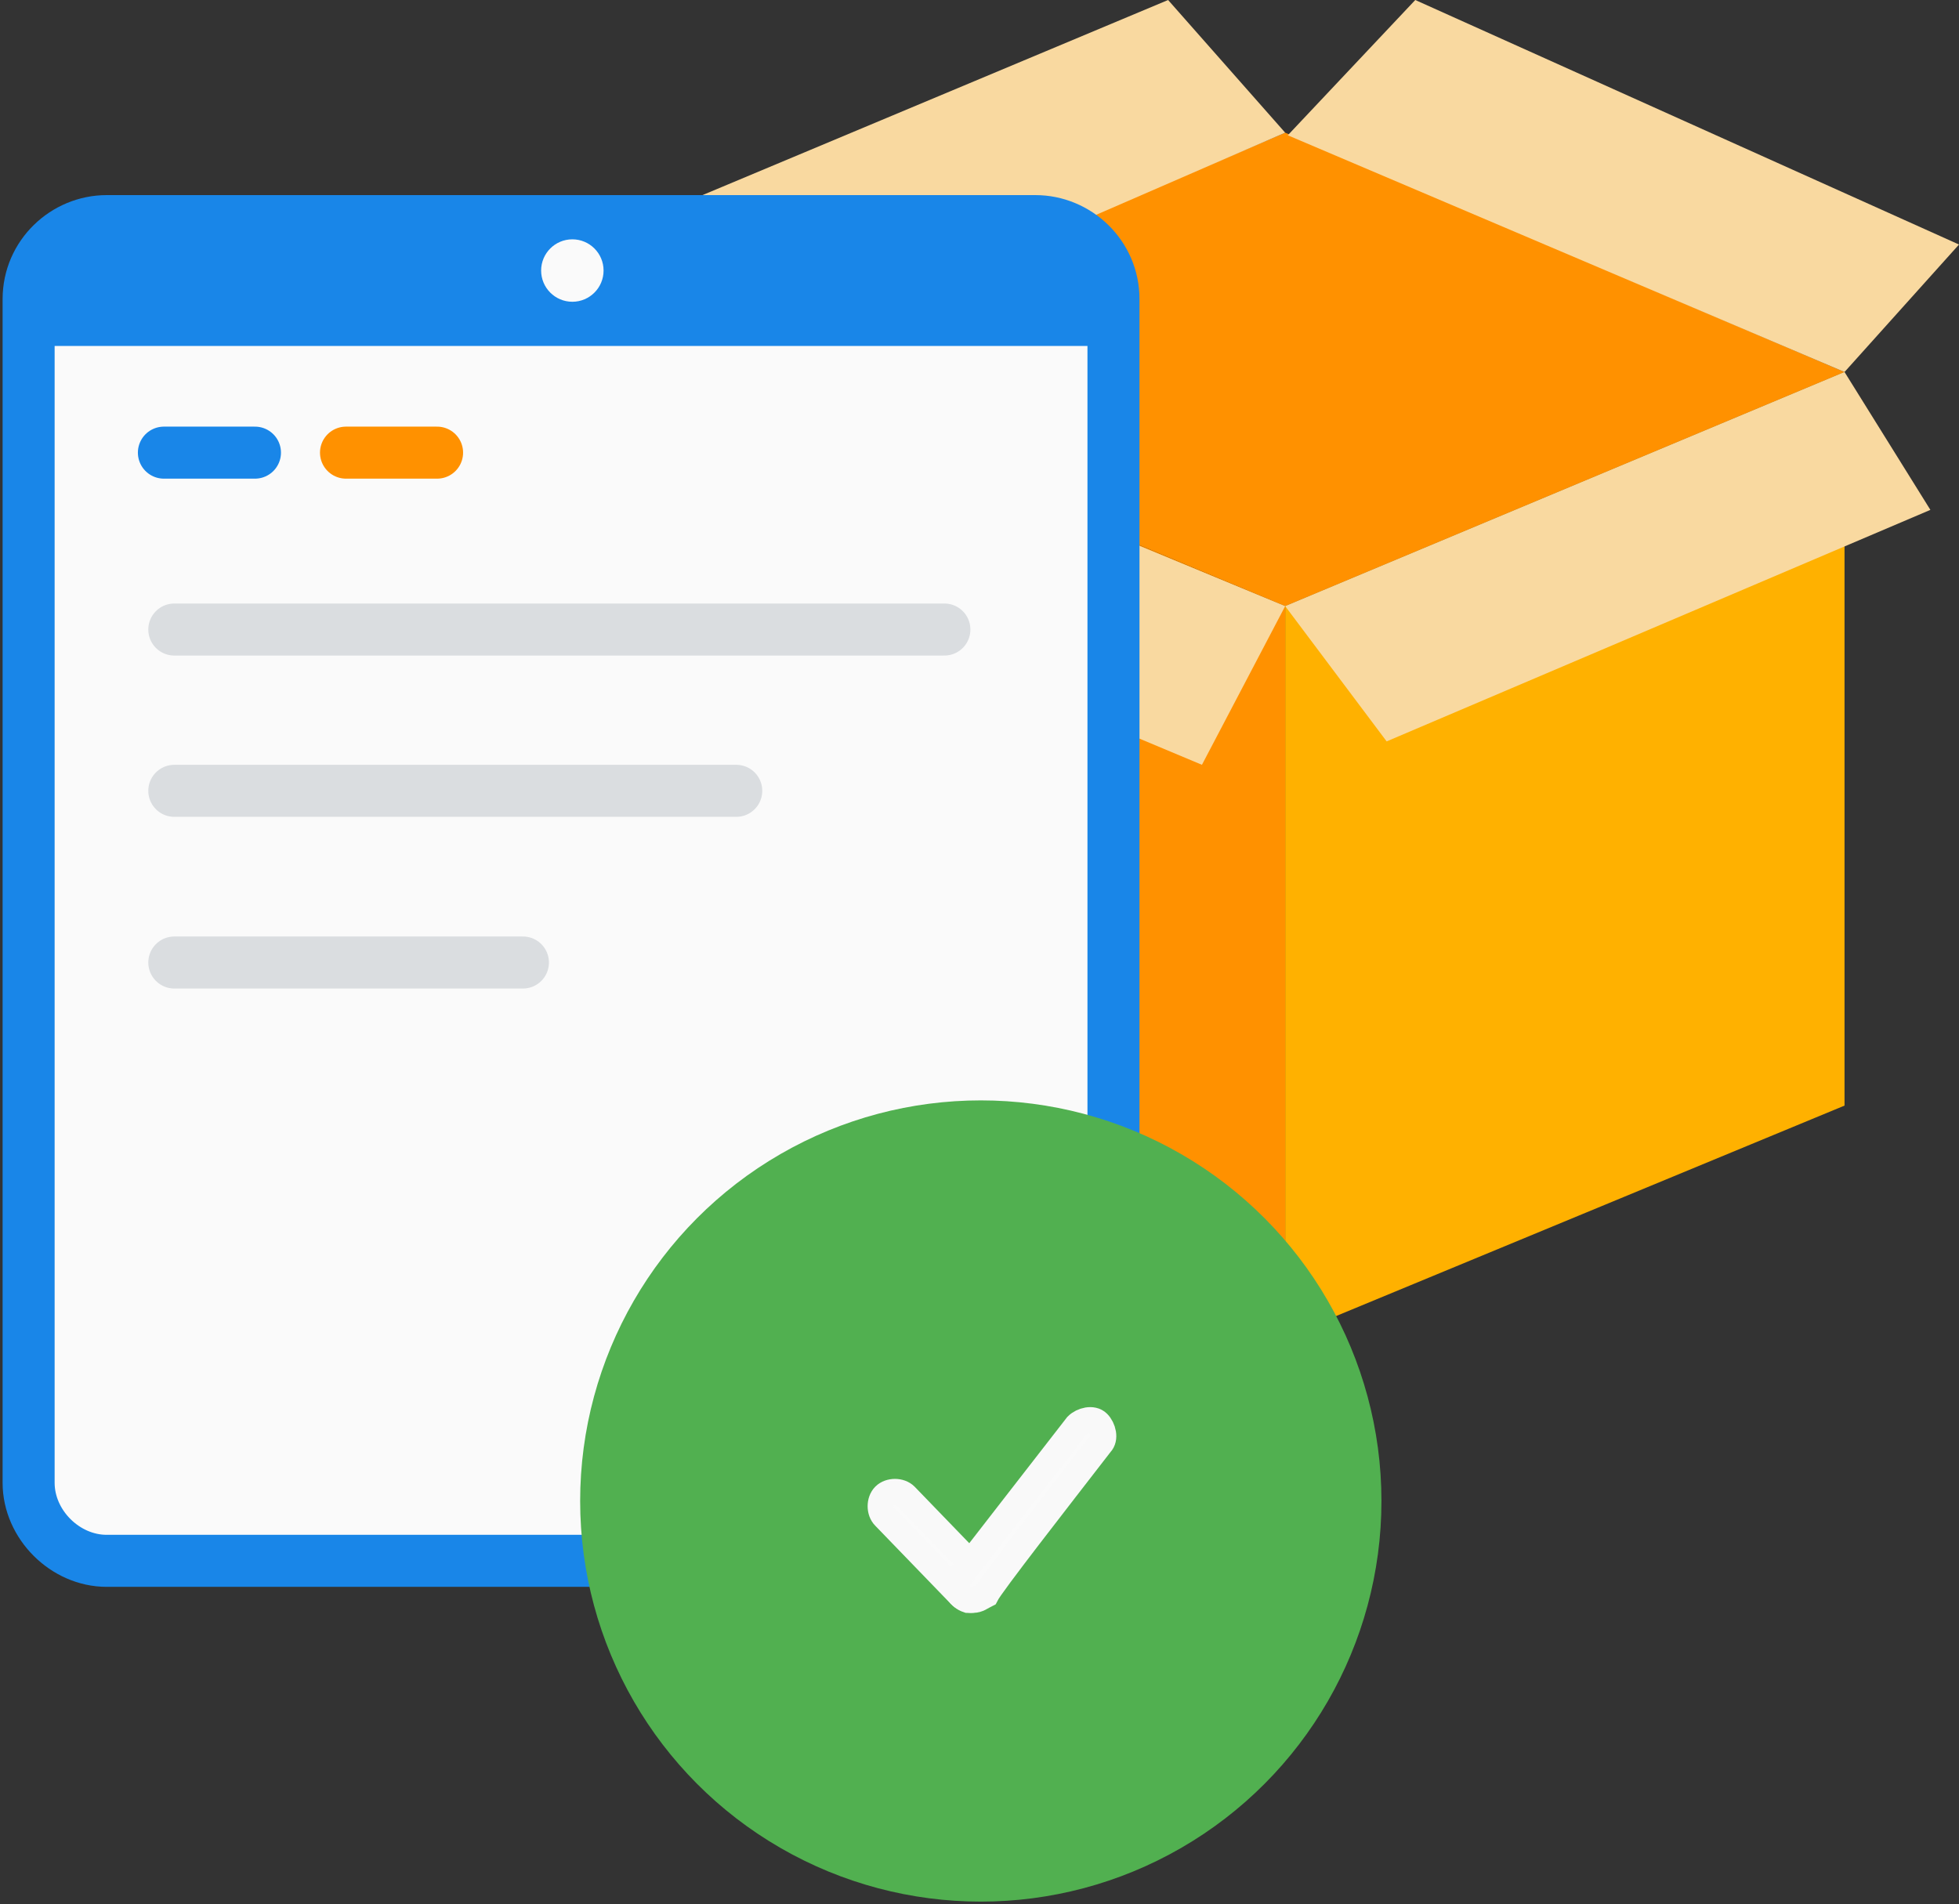 <?xml version="1.0" encoding="utf-8"?>
<!-- Generator: Adobe Illustrator 22.1.0, SVG Export Plug-In . SVG Version: 6.00 Build 0)  -->
<svg version="1.1" xmlns="http://www.w3.org/2000/svg" xmlns:xlink="http://www.w3.org/1999/xlink" x="0px" y="0px"
	 viewBox="0 0 75.3 73.2" style="enable-background:new 0 0 75.3 73.2;" xml:space="preserve">
<rect x="0" y="0" width="75.3" height="73.2" fill="#333333" stroke="none"/>
<style type="text/css">
	.st0{fill:#FFB100;}
	.st1{fill:#FF9100;}
	.st2{fill:#F9D9A0;}
	.st3{fill:#FAFAFA;stroke:#1986E8;stroke-width:2;stroke-linecap:round;stroke-miterlimit:10;}
	.st4{fill:#1986E8;}
	.st5{fill:#FAFAFA;}
	.st6{fill:none;stroke:#DADDE0;stroke-width:2;stroke-linecap:round;stroke-miterlimit:10;}
	.st7{fill:none;stroke:#FF9100;stroke-width:2;stroke-linecap:round;stroke-miterlimit:10;}
	.st8{fill:none;stroke:#1986E8;stroke-width:2;stroke-linecap:round;stroke-miterlimit:10;}
	.st9{fill:#51B050;}
	.st10{fill:#FAFAFA;stroke:#F9F9F9;}
	.st11{display:none;}
	.st12{display:inline;}
	.st13{fill:#DADDE0;}
	.st14{fill:#F9F9F9;}
	.st15{fill:#FFFFFF;}
	.st16{fill:none;stroke:#FAFAFA;stroke-width:2;stroke-linecap:round;stroke-miterlimit:10;}
</style>
<g id="Layer_1">
	<g>
		<g>
			<g>
				<polygon class="st0" points="70.9,42.5 49.4,51.4 49.4,23.3 70.9,14.3 				"/>
				<polygon class="st1" points="27.8,42.5 49.4,51.4 49.4,23.3 27.9,14.3 				"/>
				<path class="st1" d="M27.9,14.3c0,0,21.5-9.2,21.5-9.2l21.5,9.2l-21.5,9"/>
			</g>
			<polygon class="st2" points="49.4,23.3 53.3,28.5 74.2,19.6 70.9,14.3 			"/>
			<polygon class="st2" points="27.9,14.4 25.2,20.6 46.2,29.4 49.4,23.3 			"/>
			<polygon class="st2" points="49.4,5.1 44.9,0 23.9,8.8 28,14.4 			"/>
			<polygon class="st2" points="70.9,14.3 75.3,9.4 54.4,0 49.5,5.2 			"/>
		</g>
		<g>
			<path class="st3" d="M39.9,60H4.1c-1.6,0-3-1.4-3-3V11.5c0-1.7,1.4-3,3-3h35.7c1.6,0,3,1.3,3,3V57C42.9,58.6,41.5,60,39.9,60z"/>
			<path class="st4" d="M1.5,13.3h41.1l-0.2-4.1c0,0-38.6-0.4-38.9-0.2C3.4,9,2.4,9.6,2,10.5C1.5,11.7,1.5,13.3,1.5,13.3z"/>
			<circle class="st5" cx="22" cy="10.4" r="1.2"/>
			<g>
				<line class="st6" x1="6.7" y1="37" x2="20.1" y2="37"/>
				<line class="st6" x1="6.7" y1="30.4" x2="28.3" y2="30.4"/>
				<line class="st6" x1="6.7" y1="24.2" x2="36.3" y2="24.2"/>
			</g>
			<g>
				<line class="st7" x1="13.3" y1="17.4" x2="16.8" y2="17.4"/>
				<line class="st8" x1="6.3" y1="17.4" x2="9.8" y2="17.4"/>
			</g>
		</g>
		<g>
			<circle class="st9" cx="37.7" cy="57.7" r="15.4"/>
			<g>
				<g>
					<path class="st10" d="M37.3,61.5c-0.1,0-0.3-0.1-0.4-0.2l-2.9-3c-0.2-0.2-0.2-0.6,0-0.8c0.2-0.2,0.6-0.2,0.8,0l2.9,3
						c0.2,0.2,0.2,0.6,0,0.8C37.5,61.5,37.4,61.5,37.3,61.5z"/>
				</g>
				<g>
					<path class="st10" d="M37.4,61.5c-0.1,0-0.1,0-0.2,0c-0.3-0.1-0.5-0.4-0.4-0.7c0-0.1,0.1-0.2,4.6-6c0.2-0.2,0.6-0.3,0.8-0.1
						c0.2,0.2,0.3,0.6,0.1,0.8c-1.7,2.2-4.2,5.4-4.4,5.8C37.7,61.4,37.6,61.5,37.4,61.5z"/>
				</g>
			</g>
		</g>
	</g>
</g>
<g id="Layer_2" class="st11">
	<g class="st12">
		<g>
			<g>
				<path class="st5" d="M4,52.6h35.7c1.7,0,3-1.3,3-3V4.1c0-1.6-1.3-3-3-3H4c-1.6,0-3,1.4-3,3v45.5C1,51.3,2.3,52.6,4,52.6z"/>
				<path class="st4" d="M39.7,53.6H4c-2.2,0-4-1.8-4-4V4.1c0-2.2,1.8-4,4-4h35.7c2.2,0,4,1.8,4,4v45.5
					C43.7,51.8,41.9,53.6,39.7,53.6z M4,2.1c-1.1,0-2,0.9-2,2v45.5c0,1.1,0.9,2,2,2h35.7c1.1,0,2-0.9,2-2V4.1c0-1.1-0.9-2-2-2H4z"/>
			</g>
			<g>
				<path class="st4" d="M42.4,6H1.3l0.2-4.1c0,0,38.6-0.4,38.9-0.2c0.1,0.1,1.1,0.7,1.5,1.5C42.4,4.4,42.4,6,42.4,6z"/>
			</g>
			<g>
				<circle class="st5" cx="21.9" cy="3.1" r="1.2"/>
			</g>
		</g>
		<g>
			<g>
				<path class="st1" d="M16.1,11.1L16.1,11.1l-3.5,0c-0.6,0-1-0.4-1-1s0.4-1,1-1l0,0l3.5,0c0.6,0,1,0.4,1,1S16.6,11.1,16.1,11.1z"
					/>
			</g>
			<g>
				<path class="st4" d="M9.1,11.1L9.1,11.1l-3.5,0c-0.6,0-1-0.4-1-1s0.4-1,1-1l0,0l3.5,0c0.6,0,1,0.4,1,1S9.7,11.1,9.1,11.1z"/>
			</g>
		</g>
	</g>
	<g class="st12">
		<g>
			<path class="st5" d="M19.8,66.3l35.7,0c1.7,0,3-1.3,3-3l0-45.5c0-1.6-1.3-3-3-3l-35.7,0c-1.6,0-3,1.3-3,3l0,45.5
				C16.8,64.9,18.1,66.2,19.8,66.3z"/>
			<path class="st4" d="M55.5,67.3C55.5,67.3,55.5,67.3,55.5,67.3l-35.7,0c-1.1,0-2.1-0.4-2.8-1.2s-1.2-1.8-1.2-2.8l0-45.5
				c0-1.1,0.4-2.1,1.2-2.8c0.8-0.8,1.8-1.2,2.8-1.2c0,0,0,0,0,0l35.7,0c1.1,0,2.1,0.4,2.8,1.2c0.8,0.8,1.2,1.8,1.2,2.8l0,45.5
				c0,1.1-0.4,2.1-1.2,2.8C57.6,66.9,56.6,67.3,55.5,67.3z M19.8,15.7c-0.5,0-1,0.2-1.4,0.6c-0.4,0.4-0.6,0.9-0.6,1.4l0,45.5
				c0,0.5,0.2,1,0.6,1.4c0.4,0.4,0.9,0.6,1.4,0.6l35.7,0c0,0,0,0,0,0c0.5,0,1-0.2,1.4-0.6c0.4-0.4,0.6-0.9,0.6-1.4l0-45.5
				c0-0.5-0.2-1-0.6-1.4c-0.4-0.4-0.9-0.6-1.4-0.6L19.8,15.7C19.8,15.7,19.8,15.7,19.8,15.7z"/>
		</g>
		<g>
			<g>
				<path class="st13" d="M53,40.6C53,40.6,53,40.6,53,40.6l-7.6,0c-0.6,0-1-0.4-1-1c0-0.6,0.4-1,1-1c0,0,0,0,0,0l7.6,0
					c0.6,0,1,0.4,1,1C54,40.2,53.6,40.6,53,40.6z"/>
			</g>
			<g>
				<path class="st13" d="M53,34C53,34,53,34,53,34l-7.3,0c-0.6,0-1-0.4-1-1s0.4-1,1-1c0,0,0,0,0,0l7.3,0c0.6,0,1,0.4,1,1
					S53.6,34,53,34z"/>
			</g>
		</g>
	</g>
	<g class="st12">
		<g>
			<g>
				<path class="st5" d="M35.6,72.4h35.7c1.7,0,3-1.3,3-3V23.8c0-1.6-1.3-3-3-3H35.6c-1.7,0-3,1.4-3,3v45.5
					C32.6,71,33.9,72.4,35.6,72.4z"/>
				<path class="st4" d="M71.3,73.4H35.6c-2.2,0-4-1.8-4-4V23.8c0-2.2,1.8-4,4-4h35.7c2.2,0,4,1.8,4,4v45.5
					C75.3,71.6,73.5,73.4,71.3,73.4z M35.6,21.8c-1.1,0-2,0.9-2,2v45.5c0,1.1,0.9,2,2,2h35.7c1.1,0,2-0.9,2-2V23.8c0-1.1-0.9-2-2-2
					H35.6z"/>
			</g>
			<g>
				<g>
					<path class="st13" d="M68.8,48.9H38.9c-0.6,0-1-0.4-1-1s0.4-1,1-1h29.9c0.6,0,1,0.4,1,1S69.3,48.9,68.8,48.9z"/>
				</g>
				<g>
					<path class="st13" d="M68.8,42.8H39.2c-0.6,0-1-0.4-1-1s0.4-1,1-1h29.6c0.6,0,1,0.4,1,1S69.3,42.8,68.8,42.8z"/>
				</g>
				<g>
					<path class="st13" d="M68.8,36.7H39.1c-0.6,0-1-0.4-1-1s0.4-1,1-1h29.6c0.6,0,1,0.4,1,1S69.3,36.7,68.8,36.7z"/>
				</g>
			</g>
		</g>
		<g>
			<circle class="st0" cx="41.7" cy="28.5" r="3.3"/>
		</g>
	</g>
	<g class="st12">
		<g>
			<circle class="st9" cx="37.7" cy="57.7" r="15.4"/>
		</g>
		<g>
			<g>
				<g>
					<path class="st5" d="M37.2,61.5c-0.1,0-0.3-0.1-0.4-0.2l-2.9-3c-0.2-0.2-0.2-0.6,0-0.8c0.2-0.2,0.6-0.2,0.8,0l2.9,3
						c0.2,0.2,0.2,0.6,0,0.8C37.5,61.5,37.4,61.5,37.2,61.5z"/>
					<path class="st14" d="M37.2,62c-0.3,0-0.6-0.1-0.8-0.3l-2.9-3c-0.4-0.4-0.4-1.1,0-1.5c0.4-0.4,1.1-0.4,1.5,0l2.9,3
						c0.2,0.2,0.3,0.5,0.3,0.8c0,0.3-0.1,0.6-0.3,0.8C37.8,61.9,37.5,62,37.2,62z M34.3,57.9C34.3,57.9,34.3,57.9,34.3,57.9
						c-0.1,0-0.1,0.1-0.1,0.1l3,3c0,0,0,0,0,0l0-0.1L34.3,57.9C34.4,57.9,34.3,57.9,34.3,57.9z"/>
				</g>
			</g>
			<g>
				<g>
					<path class="st5" d="M37.4,61.5c-0.1,0-0.1,0-0.2,0c-0.3-0.1-0.5-0.4-0.4-0.7c0-0.1,0.1-0.2,4.6-6c0.2-0.2,0.6-0.3,0.8-0.1
						c0.2,0.2,0.3,0.6,0.1,0.8c-1.7,2.2-4.2,5.4-4.4,5.8C37.7,61.3,37.6,61.5,37.4,61.5z"/>
					<path class="st14" d="M37.4,62c-0.1,0-0.2,0-0.3-0.1c-0.3-0.1-0.5-0.3-0.6-0.5c-0.1-0.3-0.1-0.5-0.1-0.8
						c0.1-0.2,0.1-0.3,4.7-6.1c0.2-0.2,0.4-0.4,0.7-0.4c0.3,0,0.6,0,0.8,0.2c0.2,0.2,0.4,0.4,0.4,0.7c0,0.3,0,0.6-0.2,0.8
						c-2,2.6-4.2,5.5-4.4,5.7C38.1,61.8,37.7,62,37.4,62z M41.9,55c-3.3,4.1-4.5,5.7-4.6,5.9c0,0,0,0.1,0.1,0.1l0,0c0,0,0,0,0.1,0
						C37.7,60.5,40.5,56.9,41.9,55L41.9,55z"/>
				</g>
			</g>
		</g>
	</g>
</g>
<g id="_x33_" class="st11">
	<g class="st12">
		<g>
			<g>
				<path class="st5" d="M39.7,52.5L4,52.5c-1.6,0-3-1.4-3-3L1,4c0-1.7,1.4-3,3-3l35.7,0c1.7,0,3,1.4,3,3l0,45.5
					C42.7,51.2,41.4,52.5,39.7,52.5z"/>
				<path class="st4" d="M39.7,53.5L4,53.5c-2.2,0-4-1.8-4-4L0,4c0-2.2,1.8-4,4-4c0,0,0,0,0,0l35.7,0c1.1,0,2.1,0.4,2.8,1.2
					c0.8,0.8,1.2,1.8,1.2,2.8l0,45.5C43.7,51.8,41.9,53.5,39.7,53.5z M4,2C3.5,2,3,2.2,2.6,2.6C2.2,3,2,3.5,2,4l0,45.5
					c0,1.1,0.9,2,2,2l35.7,0c1.1,0,2-0.9,2-2l0-45.5c0-0.5-0.2-1-0.6-1.4C40.8,2.2,40.3,2,39.7,2L4,2C4,2,4,2,4,2z"/>
			</g>
			<g>
				<path class="st4" d="M1.3,5.9l41.1,0l-0.2-4.1c0,0-38.6-0.4-38.9-0.2C3.3,1.6,2.3,2.2,1.9,3C1.3,4.3,1.3,5.9,1.3,5.9z"/>
			</g>
			<g>
				<circle class="st5" cx="21.9" cy="3" r="1.2"/>
			</g>
		</g>
		<g>
			<g>
				<path class="st13" d="M6.5,22.7c-0.6,0-1-0.4-1-1c0-0.6,0.4-1,1-1l9.8,0c0.6,0,1,0.4,1,1c0,0.6-0.4,1-1,1L6.5,22.7z"/>
			</g>
			<g>
				<path class="st13" d="M6.5,28.8c-0.6,0-1-0.4-1-1c0-0.6,0.4-1,1-1l9.8,0c0.6,0,1,0.4,1,1c0,0.6-0.4,1-1,1L6.5,28.8z"/>
			</g>
			<g>
				<path class="st13" d="M6.5,16.6c-0.6,0-1-0.4-1-1s0.4-1,1-1l30.6,0c0.6,0,1,0.4,1,1s-0.4,1-1,1L6.5,16.6z"/>
			</g>
		</g>
		<g>
			<g>
				<path class="st1" d="M16.7,10.9L16.7,10.9l-3.5,0c-0.6,0-1-0.4-1-1s0.4-1,1-1l0,0l3.5,0c0.6,0,1,0.4,1,1S17.2,10.9,16.7,10.9z"
					/>
			</g>
			<g>
				<path class="st4" d="M9.7,10.9L9.7,10.9l-3.5,0c-0.6,0-1-0.4-1-1s0.4-1,1-1l0,0l3.5,0c0.6,0,1,0.4,1,1S10.3,10.9,9.7,10.9z"/>
			</g>
		</g>
	</g>
	<g class="st12">
		<g>
			<path class="st1" d="M21.5,16.1l34.7,0c1.2,0,2.2,1,2.2,2.2l0,23.5c0,1.2-1,2.2-2.2,2.2l-34.7,0c-1.2,0-2.2-1-2.2-2.2l0-23.5
				C19.4,17.1,20.3,16.1,21.5,16.1z"/>
		</g>
		<g>
			<g>
				<path class="st5" d="M52.6,23.1L52.6,23.1l-20.6,0c-0.3,0-0.5-0.2-0.5-0.5c0-0.3,0.2-0.5,0.5-0.5l0,0l20.6,0
					c0.3,0,0.5,0.2,0.5,0.5C53.1,22.8,52.8,23.1,52.6,23.1z"/>
			</g>
			<g>
				<path class="st5" d="M52.6,27.3L52.6,27.3l-20.6,0c-0.3,0-0.5-0.2-0.5-0.5c0-0.3,0.2-0.5,0.5-0.5l0,0l20.6,0
					c0.3,0,0.5,0.2,0.5,0.5C53.1,27.1,52.8,27.3,52.6,27.3z"/>
			</g>
		</g>
		<g>
			<g>
				<circle class="st0" cx="25.3" cy="22.7" r="2.4"/>
			</g>
		</g>
	</g>
	<g class="st12">
		<g>
			<path class="st0" d="M38.5,30.6l34.7,0c1.2,0,2.2,1,2.2,2.2l0,23.5c0,1.2-1,2.2-2.2,2.2l-34.7,0c-1.2,0-2.2-1-2.2-2.2l0-23.5
				C36.3,31.6,37.3,30.6,38.5,30.6z"/>
		</g>
		<g>
			<g>
				<path class="st5" d="M69.5,37.6L69.5,37.6l-20.6,0c-0.3,0-0.5-0.2-0.5-0.5c0-0.3,0.2-0.5,0.5-0.5l0,0l20.6,0
					c0.3,0,0.5,0.2,0.5,0.5C70,37.4,69.8,37.6,69.5,37.6z"/>
			</g>
			<g>
				<path class="st5" d="M69.5,44.2L69.5,44.2l-20.6,0c-0.3,0-0.5-0.2-0.5-0.5s0.2-0.5,0.5-0.5l0,0l20.6,0c0.3,0,0.5,0.2,0.5,0.5
					S69.8,44.2,69.5,44.2z"/>
			</g>
			<g>
				<path class="st5" d="M69.5,50.8L69.5,50.8l-20.6,0c-0.3,0-0.5-0.2-0.5-0.5s0.2-0.5,0.5-0.5l0,0l20.6,0c0.3,0,0.5,0.2,0.5,0.5
					S69.8,50.8,69.5,50.8z"/>
			</g>
		</g>
		<g>
			<g>
				<circle class="st1" cx="42.2" cy="37.2" r="2.4"/>
			</g>
		</g>
	</g>
	<g class="st12">
		<g>
			<circle class="st9" cx="37.7" cy="57.7" r="15.4"/>
		</g>
		<g>
			<g>
				<g>
					<path class="st5" d="M34.9,60.2l-0.2-6.6c0-0.6,0.6-0.9,1.1-0.7l6.1,2.7c0.6,0.3,0.7,1.1,0.1,1.4l-5.8,3.9
						C35.6,61.2,34.9,60.9,34.9,60.2z"/>
				</g>
			</g>
			<g>
				<path class="st5" d="M40.2,61.9l-2.2-3c-0.3-0.3-0.2-0.8,0.2-1.1l0.2-0.2c0.3-0.3,0.8-0.2,1.1,0.2l2.2,3
					c0.3,0.3,0.2,0.8-0.2,1.1L41.3,62C40.9,62.3,40.4,62.2,40.2,61.9z"/>
			</g>
		</g>
	</g>
</g>
<g id="_x34_" class="st11">
	<g class="st12">
		<g>
			<g>
				<g>
					<path class="st0" d="M75.1,39.6l-22.2,9.2c-0.2,0.1-0.4-0.1-0.4-0.3l0-29.1c0-0.1,0.1-0.2,0.2-0.3l22.1-9.2
						c0.2-0.1,0.4,0.1,0.4,0.3l0.1,29.1C75.3,39.4,75.3,39.5,75.1,39.6z"/>
				</g>
				<g>
					<path class="st1" d="M29.9,39.6l22.1,9.2c0.2,0.1,0.5-0.1,0.5-0.3l0-29c0-0.1-0.1-0.3-0.2-0.3l-22-9.2
						c-0.2-0.1-0.5,0.1-0.5,0.3l-0.1,29C29.7,39.4,29.8,39.5,29.9,39.6z"/>
				</g>
				<g>
					<path class="st2" d="M29.8,9.8c0,0,22.8-9.8,22.8-9.8l22.7,9.8l-22.7,9.5"/>
				</g>
			</g>
		</g>
		<g>
			<g>
				<path class="st0" d="M63.5,14.7c-5.6-2.8-21.3-9.8-21.9-10l0.9-0.4c0.3,0.1,14.2,6.1,21.8,10L63.5,14.7z"/>
			</g>
		</g>
	</g>
	<g class="st12">
		<g id="XMLID_770_">
			<line class="st15" x1="59.5" y1="72.2" x2="40.6" y2="54.7"/>
			<path class="st4" d="M59.5,73.2c-0.2,0-0.5-0.1-0.7-0.3L39.9,55.4c-0.4-0.4-0.4-1-0.1-1.4c0.4-0.4,1-0.4,1.4-0.1l18.9,17.5
				c0.4,0.4,0.4,1,0.1,1.4C60.1,73.1,59.8,73.2,59.5,73.2z"/>
		</g>
		<g>
			<g>
				<g>
					<path class="st5" d="M39.7,70.5H4c-1.6,0-3-1.3-3-3V21.9c0-1.6,1.3-3,3-3h35.7c1.6,0,3,1.4,3,3v45.5
						C42.7,69.1,41.4,70.5,39.7,70.5z"/>
					<path class="st4" d="M39.7,71.5H4c-2.2,0-4-1.8-4-4V21.9c0-2.2,1.8-4,4-4h35.7c2.2,0,4,1.8,4,4v45.5
						C43.7,69.7,41.9,71.5,39.7,71.5z M4,19.9c-1.1,0-2,0.9-2,2v45.5c0,1.1,0.9,2,2,2h35.7c1.1,0,2-0.9,2-2V21.9c0-1.1-0.9-2-2-2H4z
						"/>
				</g>
				<g>
					<path class="st4" d="M1.3,23.8h41.1l-0.2-4.1c0,0-38.6-0.4-38.9-0.2c-0.1,0.1-1.1,0.7-1.5,1.5C1.3,22.2,1.3,23.8,1.3,23.8z"/>
				</g>
				<g>
					<g>
						<path class="st13" d="M20,46.9H6.5c-0.6,0-1-0.4-1-1s0.4-1,1-1H20c0.6,0,1,0.4,1,1S20.5,46.9,20,46.9z"/>
					</g>
					<g>
						<path class="st13" d="M28.2,40.2H6.5c-0.6,0-1-0.4-1-1s0.4-1,1-1h21.6c0.6,0,1,0.4,1,1S28.7,40.2,28.2,40.2z"/>
					</g>
					<g>
						<path class="st13" d="M36.1,34.1H6.5c-0.6,0-1-0.4-1-1s0.4-1,1-1h29.6c0.6,0,1,0.4,1,1S36.7,34.1,36.1,34.1z"/>
					</g>
				</g>
			</g>
			<g>
				<circle class="st5" cx="23" cy="20.8" r="1.2"/>
			</g>
			<g>
				<g>
					<path class="st1" d="M16.7,28.8h-3.5c-0.6,0-1-0.4-1-1s0.4-1,1-1h3.5c0.6,0,1,0.4,1,1S17.2,28.8,16.7,28.8z"/>
				</g>
				<g>
					<path class="st4" d="M9.7,28.8H6.2c-0.6,0-1-0.4-1-1s0.4-1,1-1h3.5c0.6,0,1,0.4,1,1S10.3,28.8,9.7,28.8z"/>
				</g>
			</g>
		</g>
		<g>
			<circle class="st15" cx="35.1" cy="50" r="15.4"/>
			<path class="st4" d="M35.1,66.4c-8.1,0-15.2-6.1-16.3-14.3c-0.6-4.4,0.6-8.7,3.3-12.1c2.7-3.5,6.6-5.7,10.9-6.3
				c4.4-0.6,8.7,0.6,12.1,3.3c3.5,2.7,5.7,6.6,6.3,10.9l0,0c0.6,4.4-0.6,8.7-3.3,12.1c-2.7,3.5-6.6,5.7-10.9,6.3
				C36.5,66.4,35.8,66.4,35.1,66.4z M35.1,35.5c-0.6,0-1.2,0-1.9,0.1c-3.8,0.5-7.2,2.4-9.6,5.5c-2.4,3.1-3.4,6.8-2.9,10.7
				c1,7.9,8.3,13.5,16.2,12.5c3.8-0.5,7.2-2.4,9.6-5.5s3.4-6.8,2.9-10.7l0,0c-0.5-3.8-2.4-7.2-5.5-9.6
				C41.4,36.6,38.3,35.5,35.1,35.5z"/>
		</g>
		<g>
			<path class="st9" d="M39.8,46.5c-0.5-0.4-1.1-0.3-1.5,0.2c-2.1,2.6-3.2,4.1-3.8,4.9l-2.1-2.1c-0.2-0.2-0.5-0.3-0.8-0.3
				c0,0,0,0,0,0c-0.3,0-0.5,0.1-0.7,0.3c-0.2,0.2-0.3,0.5-0.3,0.8c0,0.3,0.1,0.6,0.3,0.8l2.9,3c0.2,0.2,0.5,0.3,0.8,0.3
				c0.2,0,0.3,0,0.5-0.1c0.2-0.1,0.4-0.2,0.5-0.4c0.2-0.3,2.4-3.1,4.4-5.7c0.2-0.2,0.3-0.5,0.2-0.8C40.1,47,40,46.7,39.8,46.5z"/>
		</g>
	</g>
</g>
<g id="_x35_" class="st11">
	<g class="st12">
		<path class="st3" d="M40.5,52H2c-1.1,0-2-0.9-2-2l0-22c0-1.1,0.9-2,2-2h38.5c1.1,0,2,0.9,2,2v22C42.5,51.1,41.6,52,40.5,52z"/>
		<g>
			<polygon class="st4" points="11.5,31.7 10.4,36.8 11.7,36.8 12.8,31.7 			"/>
			<path class="st4" d="M9.5,31.7l-1.4,3.5l-0.6-3c-0.1-0.3-0.3-0.5-0.6-0.5H4.7l0,0.1c0.5,0.1,1,0.3,1.3,0.4
				c0.2,0.1,0.2,0.2,0.3,0.4l1,4.1h1.4l2.2-5.1L9.5,31.7L9.5,31.7z"/>
			<path class="st4" d="M20,31.7h-1.1c-0.3,0-0.5,0.1-0.6,0.4l-2,4.8h1.4l0.3-0.8h1.7l0.2,0.8h1.2L20,31.7z M18.4,35l0.7-1.9
				l0.4,1.9H18.4z"/>
			<path class="st4" d="M14.6,33.1c0-0.2,0.2-0.4,0.6-0.4c0.2,0,0.7,0,1.3,0.2l0.2-1.1c-0.3-0.1-0.7-0.2-1.3-0.2
				c-1.3,0-2.2,0.7-2.2,1.7c0,0.7,0.7,1.1,1.1,1.4c0.5,0.2,0.7,0.4,0.7,0.6c0,0.3-0.4,0.5-0.8,0.5c-0.7,0-1-0.2-1.4-0.3l-0.2,1.1
				c0.3,0.1,0.9,0.3,1.5,0.3c1.4,0,2.3-0.7,2.3-1.8C16.4,33.8,14.5,33.7,14.6,33.1z"/>
		</g>
		<line class="st6" x1="7.7" y1="43.1" x2="21.3" y2="43.1"/>
	</g>
	<g class="st12">
		<g>
			<path class="st0" d="M69.8,7.4C64.6,6.2,59.4,3.9,54,0.1c-0.2-0.1-0.8-0.1-0.9,0C46,5,39.5,7.6,32.6,8.1c-1,0.1-0.8,1.3-0.8,2
				c0,1.1,0,2.2,0,3.4c0,1.7,0,3.4,0,5.1l0,2.5c0,2,0,3.9,0,5.9c0,1.2,0.1,2.3,0.3,3.2c0.6,3.7,2.3,7,5.1,10.1
				c4,4.4,9.6,6.3,16.6,8.9c0,0,0.1,0,0.1,0c0.9-0.3,1.8-0.7,2.7-1.1c5.9-2.6,10-4,13.4-7.8c3.6-4,5.3-8.2,5.4-13
				c0-4.7,0-9.4,0-14.1l0-3.1c0-1.1-0.1-1.8-1.3-2C72.6,7.9,71.2,7.7,69.8,7.4z"/>
		</g>
		<g>
			<line class="st16" x1="46.8" y1="25" x2="52.6" y2="30.8"/>
			<path class="st16" d="M52.8,30.7c0.1-0.2,8.8-11.4,8.8-11.4"/>
		</g>
	</g>
	<g class="st12">
		<circle class="st9" cx="37.7" cy="57.7" r="15.4"/>
		<g>
			<g>
				<path class="st5" d="M34.1,61l-0.2-6.6c0-0.6,0.6-0.9,1.1-0.7l6.1,2.7c0.6,0.3,0.7,1.1,0.1,1.4l-5.8,3.9
					C34.8,62,34.1,61.6,34.1,61z"/>
			</g>
			<path class="st5" d="M39.4,62.6l-2.2-3c-0.3-0.3-0.2-0.8,0.2-1.1l0.2-0.2c0.3-0.3,0.8-0.2,1.1,0.2l2.2,3c0.3,0.3,0.2,0.8-0.2,1.1
				l-0.2,0.2C40.2,63.1,39.7,63,39.4,62.6z"/>
		</g>
	</g>
</g>
<g id="_x36_" class="st11">
	<g class="st12">
		<g>
			<g>
				<g>
					<path class="st5" d="M39.7,52.5H4c-1.6,0-3-1.3-3-3V4c0-1.6,1.4-3,3-3h35.7c1.6,0,3,1.4,3,3v45.5
						C42.7,51.2,41.4,52.5,39.7,52.5z"/>
					<path class="st4" d="M39.7,53.5H4c-2.2,0-4-1.8-4-4V4c0-2.2,1.8-4,4-4h35.7c2.2,0,4,1.8,4,4v45.5
						C43.7,51.8,41.9,53.5,39.7,53.5z M4,2C2.9,2,2,2.9,2,4v45.5c0,1.1,0.9,2,2,2h35.7c1.1,0,2-0.9,2-2V4c0-1.1-0.9-2-2-2H4z"/>
				</g>
				<g>
					<g>
						<path class="st13" d="M35.7,26.2H6.5c-0.6,0-1-0.4-1-1s0.4-1,1-1h29.2c0.6,0,1,0.4,1,1S36.3,26.2,35.7,26.2z"/>
					</g>
					<g>
						<path class="st13" d="M35.7,32H6.5c-0.6,0-1-0.4-1-1s0.4-1,1-1h29.2c0.6,0,1,0.4,1,1S36.3,32,35.7,32z"/>
					</g>
					<g>
						<path class="st13" d="M35.4,20H6.5c-0.6,0-1-0.4-1-1s0.4-1,1-1h28.9c0.6,0,1,0.4,1,1S36,20,35.4,20z"/>
					</g>
				</g>
			</g>
			<g>
				<circle class="st0" cx="9" cy="9.1" r="3.3"/>
			</g>
		</g>
		<g>
			<g>
				<g>
					<path class="st5" d="M71.3,65.9H35.6c-1.6,0-3-1.3-3-3V17.3c0-1.6,1.4-3,3-3h35.7c1.6,0,3,1.4,3,3v45.5
						C74.3,64.5,73,65.9,71.3,65.9z"/>
					<path class="st4" d="M71.3,66.9H35.6c-2.2,0-4-1.8-4-4V17.3c0-2.2,1.8-4,4-4h35.7c2.2,0,4,1.8,4,4v45.5
						C75.3,65.1,73.5,66.9,71.3,66.9z M35.6,15.3c-1.1,0-2,0.9-2,2v45.5c0,1.1,0.9,2,2,2h35.7c1.1,0,2-0.9,2-2V17.3c0-1.1-0.9-2-2-2
						H35.6z"/>
				</g>
				<g>
					<path class="st4" d="M32.9,19.2H74l-0.2-4.1c0,0-38.6-0.4-38.9-0.2c-0.1,0.1-1.1,0.7-1.5,1.5C32.9,17.6,32.9,19.2,32.9,19.2z"
						/>
				</g>
			</g>
			<g>
				<path class="st4" d="M38,34.8c0-0.1,0-0.1,0-0.2c0-0.1,0-0.1,0-0.2c0-0.2,0-0.3,0.1-0.5c0.3-1.2,0.9-2.1,2-2.7
					c0.5-0.3,1-0.5,1.6-0.5c0.6,0,1.2,0,1.8,0.2c0.7,0.2,1.3,0.6,1.8,1.2c0.1,0.2,0.2,0.3,0.3,0.5c0,0,0,0,0,0c0,0,0-0.1,0-0.1
					c0-0.5,0-0.9,0-1.4c0-0.1,0-0.2,0.1-0.1c0.8,0,1.6,0,2.4,0c0.1,0,0.1,0,0.2,0.1c0.5,0.8,1,1.6,1.5,2.4c0,0.1,0.1,0.1,0.1,0.2
					c0-0.1,0.1-0.1,0.1-0.1c0.5-0.8,1-1.6,1.5-2.5c0-0.1,0.1-0.1,0.2-0.1c0.8,0,1.6,0,2.4,0c0,0,0.1,0,0.1,0c0,1.7,0,3.4,0,5.2
					c0,0,0.1-0.1,0.1-0.1c0.7-1.7,1.4-3.3,2.1-5c0-0.1,0.1-0.1,0.2-0.1c0.8,0,1.5,0,2.3,0c0.1,0,0.1,0,0.2,0.1
					c0.5,1.1,1,2.3,1.4,3.4c0,0,0,0.1,0.1,0.1c0,0,0-0.1,0-0.1c0-0.2,0.1-0.5,0.1-0.7c0.2-0.9,0.8-1.7,1.6-2.2
					c0.5-0.4,1.1-0.6,1.8-0.7c0.6-0.1,1.1-0.1,1.7,0c0.6,0.1,1.1,0.3,1.6,0.6c0.2,0.1,0.4,0.3,0.7,0.5c-0.5,0.6-1,1.2-1.4,1.7
					c-0.2-0.1-0.3-0.2-0.5-0.3c-0.5-0.3-1-0.4-1.6-0.3c-0.6,0.1-1,0.5-1.2,1.1c-0.2,0.4-0.2,0.9,0,1.4c0.2,0.5,0.5,0.9,1,1.1
					c0.3,0.1,0.6,0.1,0.9,0.1c0.2,0,0.5,0,0.7-0.1c0.1,0,0.1-0.1,0.1-0.1c0-0.2,0-0.4,0-0.6c0-0.1,0-0.1-0.1-0.1c-0.4,0-0.7,0-1.1,0
					c0,0-0.1,0-0.1,0c0-0.5,0-1.1,0-1.6c1.2,0,2.4,0,3.7,0c0,0,0,0,0,0.1c0,1.1,0,2.3,0,3.4c0,0,0,0.1-0.1,0.1
					c-0.4,0.4-0.9,0.6-1.4,0.8c-0.8,0.3-1.6,0.4-2.5,0.3c-0.7-0.1-1.4-0.3-2-0.7c-0.1-0.1-0.3-0.2-0.4-0.3c0,0,0,0,0,0
					c0.1,0.3,0.2,0.6,0.3,0.8c0,0-0.1,0-0.1,0c-0.9,0-1.7,0-2.6,0c-0.1,0-0.1,0-0.1-0.1c-0.1-0.3-0.2-0.6-0.3-0.9
					c0-0.1-0.1-0.1-0.1-0.1c-0.8,0-1.7,0-2.5,0c-0.1,0-0.1,0-0.1,0.1c-0.1,0.3-0.2,0.6-0.3,0.8c0,0.1-0.1,0.1-0.2,0.1
					c-1.3,0-2.6,0-4,0c0,0-0.1,0-0.1,0c0-1.3,0-2.5,0-3.8c0,0,0,0,0,0c-0.6,0.9-1.2,1.8-1.8,2.7c-0.6-0.9-1.2-1.8-1.8-2.7
					c0,0,0,0,0,0c0,1.3,0,2.5,0,3.8c-0.1,0-0.1,0-0.1,0c-0.7,0-1.5,0-2.2,0c-0.1,0-0.1,0-0.1-0.1c0-0.9,0-1.8,0-2.6c0,0,0-0.1,0-0.1
					c-1.6,0-3.2,0-4.8,0c0.1,0.3,0.3,0.6,0.6,0.8c0.6,0.3,1.2,0.4,1.8,0.2c0.2-0.1,0.5-0.2,0.7-0.3c0.4,0.5,0.8,1,1.2,1.5
					c-0.3,0.2-0.5,0.3-0.8,0.5c-0.7,0.3-1.4,0.4-2.1,0.4c-0.7,0-1.4-0.1-2-0.4c-0.5-0.2-1-0.5-1.3-1c-0.5-0.6-0.8-1.2-0.9-2
					C38,35.1,38,35,38,34.8z M43.4,34c-0.1-0.7-0.5-1.3-1.4-1.3c-0.7,0-1.4,0.7-1.4,1.3C41.6,34,42.5,34,43.4,34z M56.9,35.7
					c0.5,0,0.9,0,1.4,0c-0.2-0.6-0.5-1.2-0.7-1.9c0,0,0,0,0,0C57.4,34.4,57.1,35.1,56.9,35.7z"/>
				<path class="st5" d="M64.8,38.9c-0.2,0-0.5,0-0.7,0c-0.7-0.1-1.3-0.3-1.9-0.7l0.2,0.5l-0.2,0c-0.1,0-0.1,0-0.1,0h-0.4
					c-0.7,0-1.5,0-2.2,0c0,0,0,0,0,0c-0.1,0-0.2-0.1-0.3-0.2L59,38.2c-0.1-0.2-0.1-0.3-0.2-0.5c-0.8,0-1.6,0-2.4,0
					c0,0.1-0.1,0.2-0.1,0.4c-0.1,0.1-0.1,0.3-0.2,0.4c-0.1,0.2-0.2,0.2-0.4,0.2c0,0,0,0,0,0c-1.1,0-2.2,0-3.2,0l-1.1,0v-3.4
					l-1.6,2.5l-1.6-2.5v3.4l-0.9,0c-0.6,0-1.1,0-1.7,0c-0.1,0-0.2,0-0.3-0.1c-0.1-0.1-0.1-0.2-0.1-0.3c0-0.2,0-0.4,0-0.5L45.2,38
					c-0.1,0.1-0.2,0.1-0.3,0.2c-0.2,0.1-0.4,0.2-0.6,0.3c-0.7,0.4-1.5,0.4-2.2,0.4c-0.8,0-1.5-0.1-2.1-0.4c-0.6-0.3-1.1-0.6-1.4-1
					c-0.5-0.6-0.8-1.3-0.9-2.1c0-0.1,0-0.2,0-0.3l0-0.4l0-0.2c0-0.1,0-0.1,0-0.2c0-0.1,0-0.2,0-0.4c0.3-1.3,1-2.2,2.1-2.8
					c0.5-0.3,1.1-0.5,1.7-0.5c0.7-0.1,1.3,0,1.9,0.2c0.8,0.2,1.4,0.7,1.9,1.3c0-0.3,0-0.6,0-0.9c0,0,0-0.2,0.1-0.3
					c0.1-0.1,0.2-0.1,0.3-0.1c0.8,0,1.6,0,2.4,0c0,0,0,0,0,0c0.2,0,0.3,0.1,0.4,0.2c0.4,0.7,0.8,1.4,1.2,2l0.2,0.3L50,33
					c0.4-0.7,0.9-1.4,1.3-2.1c0.1-0.1,0.2-0.2,0.4-0.2c0.6,0,1.2,0,1.9,0l0.9,0v4.4l0.1-0.3c0.5-1.3,1.1-2.6,1.6-3.9
					c0-0.1,0.1-0.3,0.4-0.3c0,0,0,0,0,0c0.8,0,1.5,0,2.3,0c0,0,0,0,0,0c0.2,0,0.3,0.1,0.4,0.2c0.4,1,0.8,2,1.2,2.9
					c0-0.1,0-0.1,0-0.2c0.2-1,0.8-1.8,1.6-2.4c0.5-0.4,1.1-0.6,1.8-0.7c0.6-0.1,1.2-0.1,1.8,0c0.6,0.1,1.2,0.3,1.6,0.6
					c0.2,0.1,0.3,0.2,0.5,0.3l0.4,0.3l-1.7,2h1.8l0,0.2c0,0,0,0.1,0,0.1c0,1.1,0,2.3,0,3.4c0,0.1-0.1,0.2-0.1,0.3
					c-0.4,0.3-0.9,0.6-1.5,0.8C66.1,38.8,65.4,38.9,64.8,38.9z M61.8,37.5l0.2,0.2c0.1,0.1,0.2,0.1,0.3,0.2c0.6,0.4,1.2,0.6,1.9,0.7
					c0.8,0.1,1.6,0,2.4-0.3c0.6-0.2,1-0.4,1.4-0.8c0-1.1,0-2.1,0-3.2h-3.3v1.2h0.2c0.3,0,0.5,0,0.8,0c0,0,0.1,0,0.2,0.1
					s0.1,0.2,0.1,0.2c0,0.2,0,0.4,0,0.6c0,0.1,0,0.2-0.2,0.3c-0.3,0.1-0.6,0.1-0.8,0.2c-0.4,0-0.7,0-0.9-0.2
					c-0.5-0.2-0.9-0.6-1.1-1.2c-0.2-0.5-0.1-1,0-1.5c0.2-0.6,0.7-1,1.4-1.2c0.6-0.1,1.2,0,1.7,0.3c0.1,0.1,0.2,0.1,0.3,0.2l1.2-1.4
					l0,0c-0.2-0.1-0.3-0.2-0.5-0.3c-0.4-0.3-0.9-0.5-1.5-0.6s-1.1-0.1-1.6,0c-0.6,0.1-1.2,0.3-1.7,0.7c-0.8,0.5-1.3,1.3-1.5,2.1
					c0,0.2-0.1,0.3-0.1,0.5c0,0.1,0,0.2,0,0.2l0,0l-0.1,0.6l-0.3-0.5c0,0,0-0.1,0-0.1L60,34c-0.4-1-0.8-2-1.2-3c-0.8,0-1.5,0-2.3,0
					c-0.5,1.3-1.1,2.6-1.6,3.9l-0.4,1c0,0-0.1,0.1-0.1,0.2L54,36.4v-5.4h-0.5c-0.6,0-1.2,0-1.9,0c-0.4,0.7-0.9,1.4-1.3,2.1l-0.5,0.7
					l-0.2-0.3c0,0,0-0.1-0.1-0.1l-0.2-0.4c-0.4-0.7-0.8-1.4-1.2-2c-0.8,0-1.6,0-2.3,0c0,0.3,0,0.7,0,1v0.6l-0.3,0l-0.1-0.1l-0.1-0.1
					c-0.1-0.1-0.1-0.2-0.2-0.3c-0.4-0.5-1-0.9-1.7-1.1c-0.5-0.2-1.1-0.2-1.8-0.2c-0.5,0-1,0.2-1.5,0.5c-1,0.5-1.6,1.4-1.9,2.6
					c0,0.1,0,0.2,0,0.3c0,0.1,0,0.1,0,0.2c0,0,0,0.1,0,0.1l0,0.1l0,0.3c0,0.1,0,0.2,0,0.3c0.1,0.7,0.4,1.4,0.8,1.9
					c0.3,0.4,0.7,0.7,1.3,0.9c0.6,0.3,1.2,0.4,1.9,0.4c0.6,0,1.3,0,2-0.4c0.2-0.1,0.4-0.2,0.6-0.3c0,0,0,0,0.1,0l-1-1.2
					c0,0-0.1,0-0.1,0c-0.2,0.1-0.3,0.2-0.5,0.2c-0.7,0.2-1.4,0.2-1.9-0.2c-0.3-0.2-0.5-0.5-0.7-0.9l-0.1-0.3h5.3l0,0.9
					c0,0.7,0,1.3,0,2c0.5,0,1.1,0,1.6,0h0.5v-3.7l0.3-0.1l0.1,0.1l1.6,2.5l1.7-2.6l0.3,0l0,0.2v3.6h0.7c1.1,0,2.1,0,3.2,0
					c0.1-0.1,0.1-0.3,0.2-0.4c0-0.1,0.1-0.3,0.1-0.4c0.1-0.2,0.2-0.2,0.3-0.2c0.8,0,1.7,0,2.5,0c0.1,0,0.3,0,0.3,0.2
					c0.1,0.2,0.1,0.4,0.2,0.5l0.1,0.3c0.7,0,1.4,0,2.2,0h0.1l-0.3-0.7L61.8,37.5z M43.9,36l1.4,1.8c0-0.5,0-1,0-1.4l0-0.5h-4.3
					c0.1,0.2,0.2,0.3,0.4,0.4c0.5,0.3,1,0.3,1.6,0.2c0.2,0,0.3-0.1,0.5-0.2c0.1,0,0.2-0.1,0.2-0.1L43.9,36z M64.8,33.1
					c-0.1,0-0.3,0-0.4,0c-0.5,0.1-0.9,0.4-1.1,0.9c-0.1,0.4-0.1,0.8,0,1.2c0.1,0.5,0.4,0.8,0.8,1c0.2,0.1,0.5,0.1,0.8,0.1
					c0.2,0,0.4,0,0.6-0.1c0-0.2,0-0.3,0-0.5c-0.2,0-0.5,0-0.7,0h-0.6v-2h2.2l-0.3-0.2c-0.1-0.1-0.2-0.1-0.3-0.2
					C65.5,33.2,65.2,33.1,64.8,33.1z M58.6,35.9h-2l0.8-2.3h0.3l0.1,0.1L58.6,35.9z M57.2,35.5H58l-0.4-1.1L57.2,35.5z M43.7,34.2
					h-3.2l0-0.2c0-0.8,0.7-1.5,1.5-1.5c1,0,1.5,0.8,1.6,1.5L43.7,34.2z M40.9,33.8h2.3c-0.1-0.5-0.5-0.9-1.2-0.9
					C41.5,32.9,41,33.3,40.9,33.8z"/>
			</g>
			<g>
				<circle class="st5" cx="53.5" cy="16.4" r="1.2"/>
			</g>
		</g>
		<g>
			<g>
				<circle class="st9" cx="37.7" cy="57.7" r="15.4"/>
			</g>
			<g id="_Group_">
				<g id="_Path_">
					<path class="st14" d="M40.5,64.9C40.5,64.9,40.4,64.9,40.5,64.9c-1,0-1.8-0.4-2.5-1l-2.2-2.2c-1.1-1.1-1.3-2.8-0.6-4.1
						c0.2-0.4,0.7-0.5,1-0.3c0.4,0.2,0.5,0.7,0.3,1c-0.4,0.8-0.3,1.7,0.3,2.3l2.2,2.2c0.4,0.4,0.9,0.6,1.4,0.6c0.5,0,1-0.2,1.4-0.6
						c0.8-0.8,0.8-2,0.1-2.8l0.5-0.6l0.5-0.5l-0.5,0.5L43,59c0.7,0.7,1,1.6,1,2.5s-0.4,1.8-1,2.4C42.2,64.6,41.4,64.9,40.5,64.9z"/>
				</g>
				<g id="_Path_2">
					<path class="st14" d="M39.5,58.3c-0.1,0-0.2,0-0.4-0.1c-0.4-0.2-0.5-0.6-0.3-1c0.4-0.8,0.3-1.7-0.3-2.3l-2.2-2.2
						c-0.4-0.4-0.9-0.6-1.4-0.6c-0.5,0-1,0.2-1.4,0.6c-0.4,0.4-0.6,0.9-0.6,1.4c0,0.5,0.2,1,0.6,1.4c0.3,0.3,0.3,0.8,0,1.1
						c-0.3,0.3-0.7,0.3-1,0c0,0,0,0,0,0c-0.7-0.7-1-1.5-1-2.5s0.4-1.8,1-2.4c0.7-0.7,1.5-1,2.5-1c0,0,0,0,0,0c0.9,0,1.8,0.4,2.4,1
						l2.2,2.2c1.1,1.1,1.3,2.7,0.6,4.1C40,58.1,39.7,58.3,39.5,58.3z"/>
				</g>
			</g>
		</g>
	</g>
</g>
<g id="_x37_" class="st11">
	<g class="st12">
		<g>
			<polygon class="st1" points="46.1,46.2 45.8,48.5 38.2,38.3 37.4,7.4 41.8,10.5 41.9,36.7 			"/>
		</g>
		<g>
			<g>
				<path class="st0" d="M64.9,2.6c0,0-14.3-5-28.7-0.3c-1.8,0.6-6.1,6.8,9.3,12.5c6.6,0.2,9.9-4,9.9-4s5.5-1.6,6.7-3.5
					c1.2-2,1.2-2,1.2-2S64.7,2.8,64.9,2.6z"/>
			</g>
			<g>
				<ellipse transform="matrix(0.915 -0.404 0.404 0.915 1.141 23.471)" class="st1" cx="56.1" cy="9" rx="11.7" ry="5.4"/>
			</g>
			<g>
				<path class="st1" d="M58.2,27.7c-2.6,0-4.8-0.5-5.8-1.4c-0.4-0.4-0.5-1-0.1-1.4s1-0.5,1.4-0.1c1.2,1,6.6,1.6,11.8-0.5
					c3.2-1.3,7.1-3.9,7.8-9.3c0.1-0.5,0.6-0.9,1.1-0.9c0.5,0.1,0.9,0.6,0.9,1.1c-0.6,5-3.8,8.9-9.1,10.9
					C63.6,27.2,60.7,27.7,58.2,27.7z"/>
			</g>
			<g>
				<path class="st1" d="M56.8,22.8c-2.3,0-4.3-0.5-5.2-1.2c-0.4-0.4-0.5-1-0.1-1.4c0.4-0.4,1-0.5,1.4-0.1c1,0.8,5.8,1.3,10.3-0.4
					c2.8-1.1,6.2-3.4,6.8-8.1c0.1-0.5,0.6-0.9,1.1-0.9c0.5,0.1,0.9,0.6,0.9,1.1c-0.6,4.4-3.4,7.9-8,9.7C61.6,22.3,59,22.8,56.8,22.8
					z"/>
			</g>
		</g>
		<path class="st1" d="M53.6,46.1l-4.1-7.8c0,0,0-0.1,0-0.1c0-0.1,0-0.3,0-0.3V13.5c0-0.1-0.1-0.2-0.2-0.2l-7.6-3.4
			c-0.2-0.1-0.4,0-0.4,0.2l-0.1,27.8c0,0,0,0.1,0,0.1l4.6,8l-0.3,0l0,2.6c0,0.1,0.1,0.3,0.3,0.3h7.5c0.1,0,0.3-0.1,0.3-0.3v-2
			c0,0,0-0.2,0-0.3C53.7,46.2,53.6,46.1,53.6,46.1z"/>
		<g>
			<path class="st5" d="M39.7,71.9H4c-1.7,0-3-1.4-3-3V23.3c0-1.6,1.3-3,3-3h35.7c1.7,0,3,1.4,3,3v45.5
				C42.7,70.5,41.4,71.9,39.7,71.9z"/>
			<path class="st4" d="M39.7,72.9H4c-2.2,0-4-1.8-4-4V23.3c0-2.2,1.8-4,4-4h35.7c2.2,0,4,1.8,4,4v45.5
				C43.7,71.1,41.9,72.9,39.7,72.9z M4,21.3c-1.1,0-2,0.9-2,2v45.5c0,1.1,0.9,2,2,2h35.7c1.1,0,2-0.9,2-2V23.3c0-1.1-0.9-2-2-2H4z"
				/>
		</g>
		<g>
			<path class="st4" d="M1.3,25.2h41.1L42.3,21c0,0-38.6-0.4-38.9-0.2c-0.1,0.1-1.1,0.7-1.5,1.5C1.3,23.6,1.3,25.2,1.3,25.2z"/>
		</g>
		<g>
			<g>
				<path class="st13" d="M6.5,51.3c-0.6,0-1-0.4-1-1V36.9c0-0.6,0.4-1,1-1s1,0.4,1,1v13.4C7.5,50.9,7,51.3,6.5,51.3z"/>
			</g>
		</g>
		<g>
			<g>
				<path class="st13" d="M10.8,51.3c-0.6,0-1-0.4-1-1V36.9c0-0.6,0.4-1,1-1s1,0.4,1,1v13.4C11.8,50.9,11.4,51.3,10.8,51.3z"/>
			</g>
		</g>
		<g>
			<g>
				<path class="st13" d="M15.2,51.3c-0.6,0-1-0.4-1-1V36.9c0-0.6,0.4-1,1-1s1,0.4,1,1v13.4C16.2,50.9,15.7,51.3,15.2,51.3z"/>
			</g>
		</g>
		<g>
			<g>
				<path class="st13" d="M19.5,51.3c-0.6,0-1-0.4-1-1V36.9c0-0.6,0.4-1,1-1s1,0.4,1,1v13.4C20.5,50.9,20.1,51.3,19.5,51.3z"/>
			</g>
		</g>
		<g>
			<g>
				<path class="st6" d="M11.6,50.3"/>
			</g>
		</g>
		<g>
			<g>
				<path class="st6" d="M16.2,36.8"/>
			</g>
			<g>
				<path class="st6" d="M16.2,50.3"/>
			</g>
		</g>
		<g>
			<circle class="st5" cx="23" cy="22.2" r="1.2"/>
		</g>
		<g>
			<g>
				<path class="st1" d="M16.7,30.2h-3.5c-0.6,0-1-0.4-1-1s0.4-1,1-1h3.5c0.6,0,1,0.4,1,1S17.2,30.2,16.7,30.2z"/>
			</g>
			<g>
				<path class="st4" d="M9.7,30.2H6.2c-0.6,0-1-0.4-1-1s0.4-1,1-1h3.5c0.6,0,1,0.4,1,1S10.3,30.2,9.7,30.2z"/>
			</g>
		</g>
		<g>
			<circle class="st9" cx="38.1" cy="57.7" r="15.4"/>
		</g>
		<g>
			<path class="st5" d="M42.4,54.7c-0.5-0.4-1.1-0.3-1.5,0.2c-2.1,2.6-3.2,4.1-3.8,4.9L35,57.7c-0.2-0.2-0.5-0.3-0.8-0.3
				c0,0,0,0,0,0c-0.3,0-0.5,0.1-0.7,0.3c-0.2,0.2-0.3,0.5-0.3,0.8c0,0.3,0.1,0.6,0.3,0.8l2.9,3c0.2,0.2,0.5,0.3,0.8,0.3
				c0.2,0,0.3,0,0.5-0.1c0.2-0.1,0.4-0.2,0.5-0.4c0.2-0.3,2.4-3.1,4.4-5.7c0.2-0.2,0.3-0.5,0.2-0.8C42.8,55.1,42.6,54.9,42.4,54.7z"
				/>
		</g>
	</g>
</g>
<g id="_x38_" class="st11">
	<g class="st12">
		<circle class="st5" cx="43.6" cy="70.7" r="2"/>
	</g>
	<g class="st12">
		<g>
			<g>
				<g>
					<path class="st0" d="M75.1,39.6l-22.2,9.2c-0.2,0.1-0.4-0.1-0.4-0.3l0-29.1c0-0.1,0.1-0.2,0.2-0.3l22.1-9.2
						c0.2-0.1,0.4,0.1,0.4,0.3l0.1,29.1C75.3,39.4,75.3,39.5,75.1,39.6z"/>
				</g>
				<g>
					<path class="st1" d="M29.9,39.6l22.1,9.2c0.2,0.1,0.5-0.1,0.5-0.3l0-29c0-0.1-0.1-0.3-0.2-0.3l-22-9.2
						c-0.2-0.1-0.5,0.1-0.5,0.3l-0.1,29C29.7,39.4,29.8,39.5,29.9,39.6z"/>
				</g>
				<g>
					<path class="st2" d="M29.8,9.8c0,0,22.8-9.8,22.8-9.8l22.7,9.8l-22.7,9.5"/>
				</g>
			</g>
		</g>
		<g>
			<g>
				<path class="st0" d="M63.5,14.7c-5.6-2.8-21.3-9.8-21.9-10l0.9-0.4c0.3,0.1,14.2,6.1,21.8,10L63.5,14.7z"/>
			</g>
		</g>
	</g>
	<g class="st12">
		<g>
			<path class="st5" d="M39.7,72.2H4c-1.7,0-3-1.3-3-3V23.6c0-1.6,1.3-3,3-3h35.7c1.6,0,3,1.4,3,3v45.5
				C42.7,70.8,41.4,72.2,39.7,72.2z"/>
			<path class="st4" d="M39.7,73.2H4c-2.2,0-4-1.8-4-4V23.6c0-2.2,1.8-4,4-4h35.7c2.2,0,4,1.8,4,4v45.5
				C43.7,71.4,41.9,73.2,39.7,73.2z M4,21.6c-1.1,0-2,0.9-2,2v45.5c0,1.1,0.9,2,2,2h35.7c1.1,0,2-0.9,2-2V23.6c0-1.1-0.9-2-2-2H4z"
				/>
		</g>
		<g>
			<path class="st4" d="M1.3,25.5h41.1l-0.2-4.1c0,0-38.6-0.4-38.9-0.2c-0.1,0.1-1.1,0.7-1.5,1.5C1.3,23.9,1.3,25.5,1.3,25.5z"/>
		</g>
		<g>
			<g>
				<path class="st1" d="M16.7,30.6h-3.5c-0.6,0-1-0.4-1-1s0.4-1,1-1h3.5c0.6,0,1,0.4,1,1S17.2,30.6,16.7,30.6z"/>
			</g>
			<g>
				<path class="st4" d="M9.7,30.6H6.2c-0.6,0-1-0.4-1-1s0.4-1,1-1h3.5c0.6,0,1,0.4,1,1S10.3,30.6,9.7,30.6z"/>
			</g>
		</g>
		<g>
			<circle class="st5" cx="22.1" cy="22.6" r="1.2"/>
		</g>
		<g>
			<g>
				<path class="st13" d="M19.1,49H5.7c-0.6,0-1-0.4-1-1s0.4-1,1-1h13.4c0.6,0,1,0.4,1,1S19.7,49,19.1,49z"/>
			</g>
			<g>
				<path class="st13" d="M27.4,42.4H5.7c-0.6,0-1-0.4-1-1s0.4-1,1-1h21.6c0.6,0,1,0.4,1,1S27.9,42.4,27.4,42.4z"/>
			</g>
			<g>
				<path class="st13" d="M35.3,36.2H5.7c-0.6,0-1-0.4-1-1s0.4-1,1-1h29.6c0.6,0,1,0.4,1,1S35.9,36.2,35.3,36.2z"/>
			</g>
		</g>
	</g>
	<g class="st12">
		<g>
			<circle class="st9" cx="37.7" cy="57.7" r="15.4"/>
		</g>
		<g>
			<path class="st5" d="M43.1,57l-4.8-4.5c-0.1-0.1-0.3-0.2-0.5-0.2c-0.2,0-0.4,0-0.5,0.2l-5,4.3c-0.1,0.1-0.2,0.3-0.2,0.5
				c0,0.2,0.1,0.3,0.2,0.4c0.2,0.3,0.7,0.3,0.9,0.1l3.8-3.4l0,7.6c0,0,0,0,0,0c0,0.4,0.3,0.7,0.6,0.7c0.4,0,0.7-0.3,0.7-0.6l0-7.7
				l3.8,3.6c0.3,0.3,0.7,0.2,0.9,0C43.3,57.6,43.3,57.2,43.1,57z"/>
			<path class="st14" d="M37.7,62.9C37.6,62.9,37.6,62.9,37.7,62.9c-0.5,0-0.9-0.4-0.9-0.9l0-7.2l-3.5,3.1c-0.4,0.3-0.9,0.3-1.2-0.1
				c-0.1-0.2-0.2-0.4-0.2-0.6c0-0.2,0.1-0.5,0.3-0.6l5-4.3c0.2-0.2,0.4-0.2,0.7-0.2c0.2,0,0.4,0.1,0.6,0.2l4.8,4.5
				c0.2,0.2,0.3,0.4,0.3,0.6s-0.1,0.4-0.2,0.6c-0.3,0.3-0.9,0.4-1.2,0l-3.5-3.3l0,7.3C38.5,62.5,38.1,62.9,37.7,62.9z M37.2,54
				l0,8.1c0,0.3,0.2,0.5,0.5,0.5c0.2,0,0.5-0.2,0.5-0.5l0-8.2l4.2,3.9c0.2,0.2,0.5,0.2,0.7,0c0.1-0.1,0.1-0.2,0.1-0.3
				s-0.1-0.2-0.1-0.3l-4.8-4.5c-0.1-0.1-0.2-0.1-0.4-0.1c-0.2,0-0.3,0-0.4,0.1l-5,4.3c-0.1,0.1-0.2,0.2-0.2,0.3c0,0.1,0,0.2,0.1,0.3
				c0.2,0.2,0.5,0.2,0.6,0L37.2,54z"/>
		</g>
	</g>
</g>
<g id="_x39_" class="st11">
	<g class="st12">
		<g>
			<g>
				<g>
					<g>
						<path class="st0" d="M75.1,39.6l-22.2,9.2c-0.2,0.1-0.4-0.1-0.4-0.3l0-29.1c0-0.1,0.1-0.2,0.2-0.3l22.1-9.2
							c0.2-0.1,0.4,0.1,0.4,0.3l0.1,29.1C75.3,39.4,75.3,39.5,75.1,39.6z"/>
					</g>
					<g>
						<path class="st1" d="M29.9,39.6l22.1,9.2c0.2,0.1,0.5-0.1,0.5-0.3l0-29c0-0.1-0.1-0.3-0.2-0.3l-22-9.2
							c-0.2-0.1-0.5,0.1-0.5,0.3l-0.1,29C29.7,39.4,29.8,39.5,29.9,39.6z"/>
					</g>
					<g>
						<path class="st2" d="M29.8,9.8c0,0,22.8-9.8,22.8-9.8l22.7,9.8l-22.7,9.5"/>
					</g>
				</g>
			</g>
			<g>
				<g>
					<path class="st0" d="M63.5,14.7c-5.6-2.8-21.3-9.8-21.9-10l0.9-0.4c0.3,0.1,14.2,6.1,21.8,10L63.5,14.7z"/>
				</g>
			</g>
		</g>
		<g>
			<g>
				<path class="st5" d="M39.7,72.2H4c-1.7,0-3-1.3-3-3V23.6c0-1.6,1.3-3,3-3h35.7c1.6,0,3,1.4,3,3v45.5
					C42.7,70.8,41.4,72.2,39.7,72.2z"/>
				<path class="st4" d="M39.7,73.2H4c-2.2,0-4-1.8-4-4V23.6c0-2.2,1.8-4,4-4h35.7c2.2,0,4,1.8,4,4v45.5
					C43.7,71.4,41.9,73.2,39.7,73.2z M4,21.6c-1.1,0-2,0.9-2,2v45.5c0,1.1,0.9,2,2,2h35.7c1.1,0,2-0.9,2-2V23.6c0-1.1-0.9-2-2-2H4z"
					/>
			</g>
			<g>
				<path class="st4" d="M1.3,25.5h41.1l-0.2-4.1c0,0-38.6-0.4-38.9-0.2c-0.1,0.1-1.1,0.7-1.5,1.5C1.3,23.9,1.3,25.5,1.3,25.5z"/>
			</g>
			<g>
				<g>
					<path class="st9" d="M8.3,55.9c-0.2,0-0.4-0.1-0.6-0.2c-0.5-0.3-0.6-0.9-0.3-1.4l6.4-9.2l7.2,3.3l7.8-14.3
						c0.3-0.5,0.9-0.7,1.4-0.4c0.5,0.3,0.7,0.9,0.4,1.4L22,51l-7.4-3.3l-5.4,7.8C8.9,55.8,8.6,55.9,8.3,55.9z"/>
				</g>
				<g>
					<g>
						<g>
							<path class="st9" d="M24,36.7c-0.4,0-0.8-0.3-0.9-0.7c-0.2-0.5,0.1-1.1,0.6-1.3l6.2-2.1c0.5-0.2,1.1,0.1,1.3,0.6
								c0.2,0.5-0.1,1.1-0.6,1.3l-6.2,2.1C24.2,36.7,24.1,36.7,24,36.7z"/>
						</g>
						<g>
							<path class="st9" d="M33,40.6c-0.4,0-0.7-0.2-0.9-0.6l-2.7-6c-0.2-0.5,0-1.1,0.5-1.3c0.5-0.2,1.1,0,1.3,0.5l2.7,6
								c0.2,0.5,0,1.1-0.5,1.3C33.3,40.6,33.1,40.6,33,40.6z"/>
						</g>
					</g>
				</g>
			</g>
			<g>
				<g>
					<path class="st1" d="M16.7,30.6h-3.5c-0.6,0-1-0.4-1-1s0.4-1,1-1h3.5c0.6,0,1,0.4,1,1S17.2,30.6,16.7,30.6z"/>
				</g>
				<g>
					<path class="st4" d="M9.7,30.6H6.2c-0.6,0-1-0.4-1-1s0.4-1,1-1h3.5c0.6,0,1,0.4,1,1S10.3,30.6,9.7,30.6z"/>
				</g>
			</g>
			<g>
				<circle class="st5" cx="22.1" cy="22.6" r="1.2"/>
			</g>
		</g>
		<g>
			<g>
				<circle class="st9" cx="37.7" cy="57.7" r="15.4"/>
			</g>
			<g>
				<path class="st5" d="M42.1,54c-0.5-0.4-1.1-0.3-1.5,0.2c-2.1,2.6-3.2,4.1-3.8,4.9l-2.1-2.1c-0.2-0.2-0.5-0.3-0.8-0.3
					c0,0,0,0,0,0c-0.3,0-0.5,0.1-0.7,0.3c-0.2,0.2-0.3,0.5-0.3,0.8c0,0.3,0.1,0.6,0.3,0.8l2.9,3c0.2,0.2,0.5,0.3,0.8,0.3
					c0.2,0,0.3,0,0.5-0.1c0.2-0.1,0.4-0.2,0.5-0.4c0.2-0.3,2.4-3.1,4.4-5.7c0.2-0.2,0.3-0.5,0.2-0.8C42.5,54.4,42.3,54.1,42.1,54z"
					/>
			</g>
		</g>
	</g>
</g>
<g id="Layer_10">
</g>
</svg>
